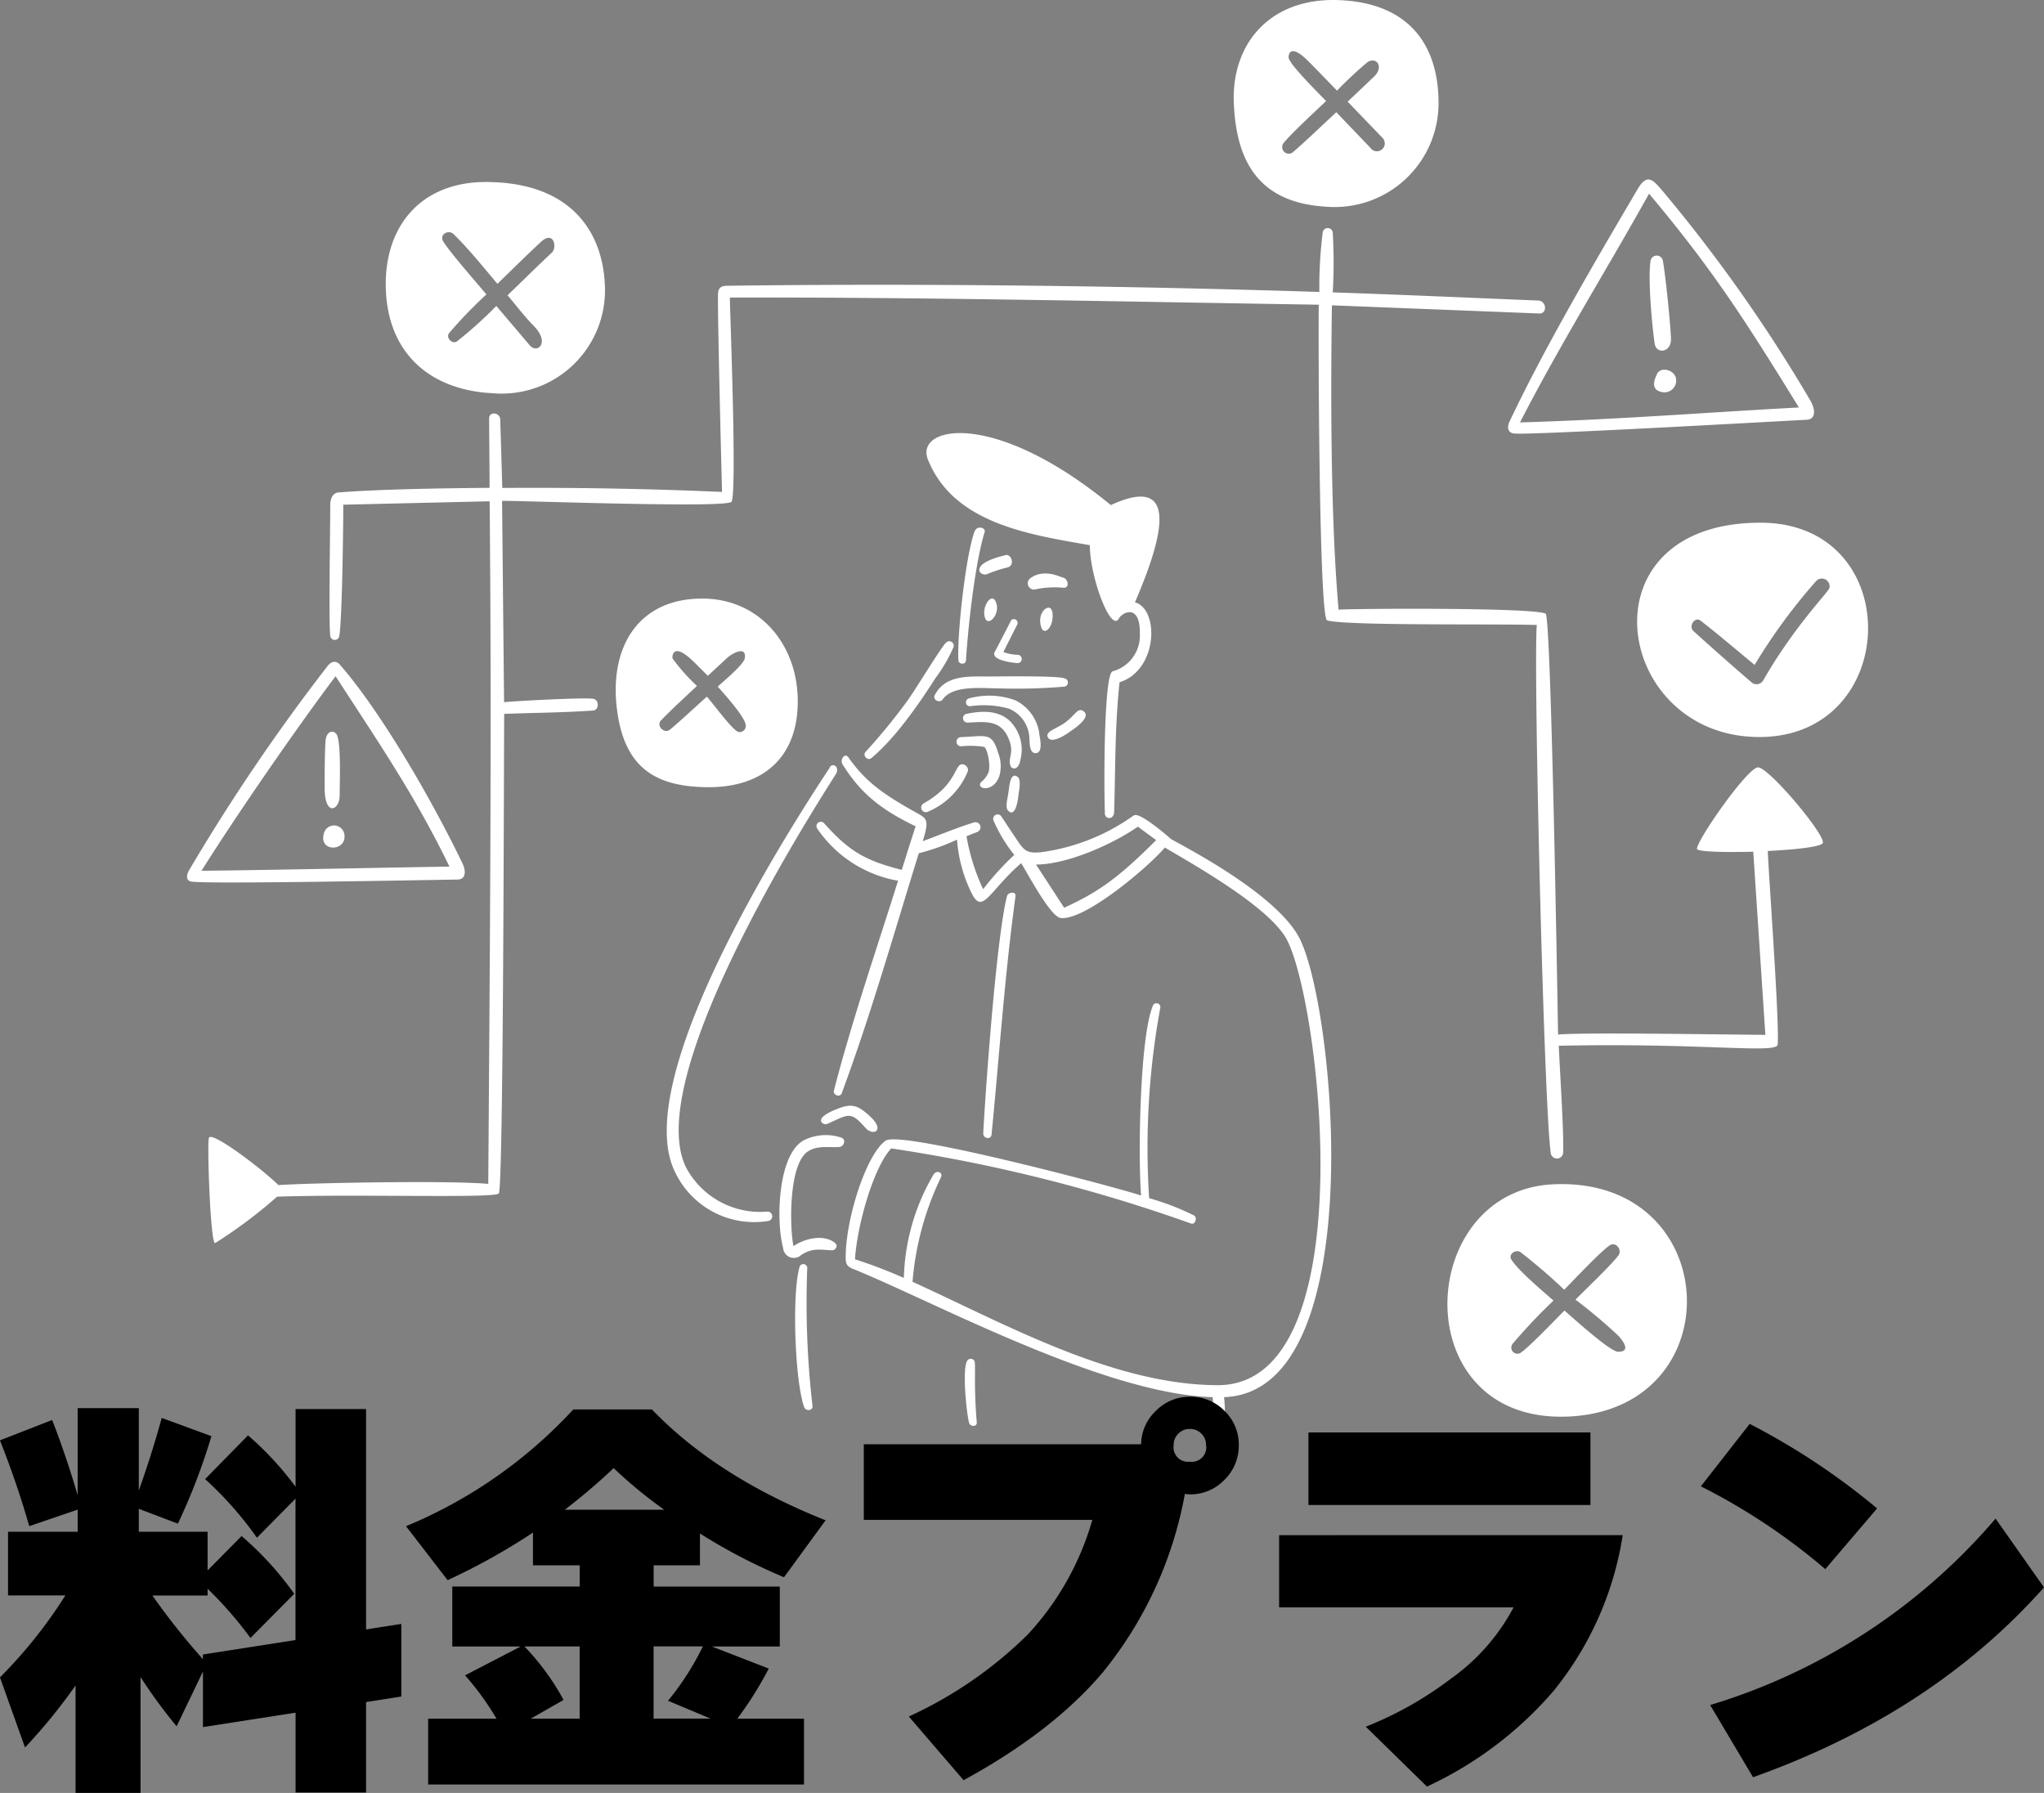 <svg xmlns="http://www.w3.org/2000/svg" width="231.024" height="202.648" viewBox="0 0 231.024 202.648">
  <rect x="0" y="0" width="231.024" height="202.648" fill="#808080" stroke="none"/>
  <g id="prices_header" transform="translate(16.14 -17.439)">
    <path id="パス_4543" data-name="パス 4543" d="M5.28,115.718c-.415.7-.394,1.267.233,1.365,1.95.3,26.175-.176,30.04-.232.964,0,1.007-.944.563-1.858-3.21-6.682-9.054-16.96-13.869-22.465-.289-.331-.845-.507-1.408.246A221.892,221.892,0,0,0,5.28,115.718Zm17.509-3.929c.243,1.9-2.872,1.986-2.337-.084a1.182,1.182,0,0,1,2.337.084Zm-.535-4.47c0,1.746-1.739,2.506-1.7-.965,0-1.668,0-3.337.085-5,.07-1.407.943-1.407,1.26-.921.538.838.351,5.555.355,6.886Zm-15.622,8.54c4.182-6.646,10.976-16.453,15.157-21.987,4.774,7.363,9,13.51,12.87,21.515-8.976.14-19.044.372-28.027.472Z" fill="#fff"/>
    <path id="パス_4544" data-name="パス 4544" d="M168.956,38.811c-4.752,8.075-10.483,17.84-14.453,26.218-.4.823-.141,1.344.493,1.408,1.7.2,29.146-1.352,33.088-1.556.95-.05,1.056-1.063.352-2.239a173.8,173.8,0,0,0-16.727-23.7C170.7,37.776,170.033,36.981,168.956,38.811ZM173.3,60.269a1.326,1.326,0,0,1-1.69,1.458c-1.408-.317-.535-1.817-.5-1.922C171.448,58.8,173.156,59.2,173.3,60.269Zm-1.514-13.446c.308,1.528.887,7.315.937,8.892s-1.655,1.795-1.845.556c-.31-2.112-.781-7.414-.458-9.385a.707.707,0,0,1,1.366-.063Zm-16.129,18.36c4.633-9,9.892-17.424,14.587-25.851,7.287,8.667,10.976,14.5,16.939,24.162C177.411,64.008,166.682,64.867,155.657,65.183Z" fill="#fff"/>
    <path id="パス_4545" data-name="パス 4545" d="M182.825,76.518c-19.93.013-16.72,22.972-1.408,24.17C198.736,102.039,199.806,76.508,182.825,76.518Zm7.807,7.378c-.1.457-3.935,4.266-7.476,10.427a.874.874,0,0,1-1.186.343c-.179-.1-4.985-4.315-6.72-5.919-.563-.521.162-1.676.837-1.148,2.07,1.612,4.063,3.323,6.09,4.992a64.462,64.462,0,0,1,6.971-9.5.88.88,0,0,1,1.484.809Z" fill="#fff"/>
    <path id="パス_4546" data-name="パス 4546" d="M159.34,151.3c-15.651.795-16.672,27.182,1.914,26.239S178.629,150.319,159.34,151.3Zm7.412,18.924c-.9,0-5.118-3.837-6.068-4.66-1.162,1.161-3.858,4-4.928,4.759a.69.69,0,0,1-.929-1,61.772,61.772,0,0,1,4.618-4.886c-1.282-1.133-3.957-3.358-4.752-4.618-.4-.627.458-1.176.992-.88a64.169,64.169,0,0,1,4.971,4.273c.774-.781,4.393-4.632,5.237-5.069.613-.317,1.239.5.965,1.056-.373.74-4.224,4.4-4.928,5.133a59.412,59.412,0,0,1,4.879,4.111c.633.723,1.337,1.779-.057,1.779Z" fill="#fff"/>
    <path id="パス_4547" data-name="パス 4547" d="M123.315,29.138c.268,6.02,2.4,11.187,10.4,11.659a11.745,11.745,0,0,0,12.736-11.926c-.064-6.125-3.132-11.1-11.264-11.419C127.4,17.148,123.015,22.387,123.315,29.138Zm15.537,5.118L134.9,30.124c-1.655,1.521-3.26,3.1-4.97,4.569a.747.747,0,0,1-1.021-1.049c.774-1.007,3.717-3.717,4.829-4.78-.7-.761-3.949-3.929-4.224-4.858-.049-.162,0-1.866,2.2.331,1.1,1.1,2.175,2.232,3.266,3.344a44.972,44.972,0,0,1,3.373-3.161c1.02-.774,1.979.444.837,1.549-1,.964-2.006,1.908-3.013,2.858l3.971,4.126a.891.891,0,0,1-1.3,1.218Z" fill="#fff"/>
    <path id="パス_4548" data-name="パス 4548" d="M52.224,49.611c-.268-6.012-3.872-11.6-13.482-11.6-7.336,0-11.6,5.069-11.264,12.32s5.2,11.222,12.074,11.553A11.681,11.681,0,0,0,52.224,49.611Zm-6-3.612c-1.686,1.581-3.33,3.21-5,4.816.986,1.147,1.894,2.372,2.957,3.449,1.908,1.957.38,3.182-.436,2.218l-3.788-4.464a46.651,46.651,0,0,1-4.449,4.006c-.542.366-1.275-.408-.894-.929a50.178,50.178,0,0,1,4.224-4.379c-1.042-1.239-4.224-4.879-4.886-6-.472-.817.626-1.338,1.154-.831,1.732,1.676,3.394,3.774,4.978,5.632,1.633-1.584,3.252-3.2,4.928-4.745,1.425-1.321,1.86.621,1.214,1.228Z" fill="#fff"/>
    <path id="パス_4549" data-name="パス 4549" d="M63.227,85.093c-7.131,0-10.412,5.336-9.673,12.165s4.224,9.153,10.441,9.153,10.1-3.478,10.032-9.857S69.627,85.093,63.227,85.093Zm4.1,15.08c-.7-.211-2.816-3.154-3.57-3.992-1.408,1.246-2.745,2.528-4.174,3.724-.634.528-1.6-.45-1.007-1.049,1.3-1.344,2.7-2.6,4.055-3.893a21.383,21.383,0,0,1-2.753-3.1c-.07-.19,0-1.767,1.986,0,.7.626,1.33,1.309,2,1.957l2.168-2.007c.613-.563,2.2-1.408,2.014,0-.085.7-2.211,2.443-3.063,3.232.585.662,3.2,3.52,3.168,4.421a.7.7,0,0,1-.826.707Z" fill="#fff"/>
    <path id="パス_4550" data-name="パス 4550" d="M95.64,93.9c-2.26,0-4.928-.218-6.132,2.112-.281.528.577.944.9.479,1.176-1.661,4.485-1.246,6.414-1.246a64.055,64.055,0,0,0,7.357-.2.473.473,0,0,0,0-.93C103.536,93.789,96.367,93.9,95.64,93.9Zm-4.865-3.808a.5.5,0,0,1,.838.528A17.527,17.527,0,0,1,89.6,94.069c-1.957,3.056-4.527,6.766-7.252,9.054-.436.366-1.028-.317-.661-.7A67.079,67.079,0,0,0,86.523,96.5C87.516,95.076,90.363,90.4,90.775,90.092Zm2.112,13.784c-1.246-.479-.514,2.07-4.653,4.379a.529.529,0,0,0,.408.965,8.339,8.339,0,0,0,4.611-4.619.613.613,0,0,0-.366-.7Zm8.406-3.64c.12.634.5,2.324-.386,2.331-.747,0-.649-1.268-.7-1.69a3.752,3.752,0,0,0-2.323-3.344,10.564,10.564,0,0,0-4.4-.268.451.451,0,0,1-.113-.887,8.6,8.6,0,0,1,5.245.212,4.96,4.96,0,0,1,2.7,3.646Zm-2.379.007a4.5,4.5,0,0,1,.3,2.964c-.218,1.408-.985,1.141-1.112.859-.429-.985.542-1.485-.331-3.344-.929-1.985-2.7-1.682-4.576-1.612a.5.5,0,0,1-.134-.979c2.459-.521,4.7-.331,5.853,2.112Zm-2.2,2.394c-.746-2.471-1.246-2-4.224-1.887a.521.521,0,1,0,0,1.042,9.558,9.558,0,0,1,2.584.064c.366.1.76,1.985.535,2.816a2.613,2.613,0,0,1-.81,1.119c-.8.8,1.3,1.366,2.007-.62a4.061,4.061,0,0,0-.089-2.534Z" fill="#fff"/>
    <path id="パス_4551" data-name="パス 4551" d="M98.682,105.115c-.7-.1-.7,1.056-.88,2.112-.1.648-.331,1.486,0,1.838.7.7,1.042-.578,1.175-1.8.064-.528.416-2.036-.324-2.112Zm10.06,4.168c-.1-1.718-.183-15.756.887-15.974a4.164,4.164,0,0,0,3.062-4.224c.071-3.457-1.971-2.471-2.351-1.76-.922,1.718-3.3-4.689-3.3-8.265-6.808-1.2-15.382-2.422-18.3-9.673-1.514-3.753,7.371-5.787,20.67,5.139,8.117-3.738,5.632,4.224,2.731,10.99,2.767.774,2.605,7.673-1.746,9.039-.549,5.252-.45,9.772-.612,14.672,0,.816-1.014.943-1.056.091ZM94.07,77.363c-1.02,2.443-2.055,11.835-1.886,14.693,0,.479.816.549.851.056.254-3.977,1.014-10.9,2.112-14.538.155-.528-.837-.7-1.041-.211Zm12.306,20.5c-.7-.566-.964.422-2.21,1.3-.929.648-2.112.937-1.9,1.542.3.767,1.563.141,2.661-.662.436-.306,2.248-1.535,1.449-2.179Z" fill="#fff"/>
    <path id="パス_4552" data-name="パス 4552" d="M112.043,109.571a23.27,23.27,0,0,1-10.067,4.126c-2.308.345-2.372-.169-3.619-1.986-.435-.647-.858-1.309-1.3-1.964a.5.5,0,0,0-.88.487,16.871,16.871,0,0,0,2.323,3.829,32.038,32.038,0,0,0-3.52,3.879,23.369,23.369,0,0,1-1.879-5.991l1.2-.472a.571.571,0,1,0-.38-1.077c-1.936.6-3.865,1.409-5.766,2.113.7-2.3.543-2.521-.591-3.148-4.224-2.323-6.026-3.794-7.821-6.336-.394-.549-.993.26-.648.81,1.915,3.048,4.069,4.991,8.251,6.99q-.792,2.451-1.563,4.928c-4.062-1.048-5.886-2.027-8.772-5.265a.493.493,0,0,0-.8.57,13.946,13.946,0,0,0,9.153,5.921c-2.45,7.807-5.224,15.847-7.251,23.725-.128.506.7.8.88.3,3.238-8.7,5.948-18.213,8.715-27.133a25.111,25.111,0,0,0,4.323-1.534,16.187,16.187,0,0,0,1.619,5.991c1.268,2.612,1.978-.176,5.632-3.338.7,1.127,3.3,6.034,4.436,6.195,2.7.374,9.976-5.786,11.8-7.955,3.6,2.112,11.265,6.463,13.56,10.011,3.844,5.914,9.384,50.816-7.617,50.753-11.8-.049-23.993-6.921-34.462-11.687a33.282,33.282,0,0,1,3.21-11.8c.261-.6-.493-.845-.831-.331a24.239,24.239,0,0,0-3.358,11.7,54.479,54.479,0,0,0-5.526-2.112c.239-3.852,2.112-10.441,4.1-12.532a179.9,179.9,0,0,1,33.884,8.491c.472.169.747-.663.332-.915a29.189,29.189,0,0,0-5.069-1.951,87.857,87.857,0,0,1,1.252-21.473.438.438,0,1,0-.844-.238c-1.471,3.6-1.668,17.03-1.316,21.409-3.056-1.007-27.176-7.385-28.865-6.2-2.225,1.535-4.6,9.06-4.52,13.376,0,.93.612,1.021,1.338,1.324,9.644,4.034,28.125,13.953,40.128,14.292.184,1.71.36,5.582.521,6.843.078.612.965.408.936-.2-.084-2,.05-4.738-.161-6.645,16.728-.55,12.532-44.509,8.448-52.013-2.872-5.273-14.214-10.842-14.488-11.1s-3.52-3.07-4.126-2.634Zm-34.426-5.385c.423-.641,1.148,0,.747.7-5.076,7.962-21.747,35.06-16.931,44.564a9.474,9.474,0,0,0,9.152,4.928.534.534,0,0,1,.1,1.062,9.9,9.9,0,0,1-10.56-5.6c-4.984-10.272,11.968-37.257,17.53-45.655ZM75.1,160.725a.444.444,0,0,0-.866-.1c-.887,3-.535,12.9.514,15.847.183.5,1.007.429.943-.134a101.94,101.94,0,0,1-.591-15.613ZM94,171.285c.162.317-.1,2.725.26,6.907.042.513-.7.542-.866.076-.267-.928-.823-6.046-.211-7.04a.48.48,0,0,1,.817.036Zm3.675-52.554c.126-.493,1.049-.564.964,0-1.246,9.081-1.88,18.62-2.71,26.949-.064.612-.965.451-.937-.148.247-4.773,1.479-22.049,2.683-26.822Zm16.861-6.336c-4.091,4.083-6.393,5.828-10.4,7.638-1.064-1.626-2.112-3.259-3.183-4.878,3.52,0,8.724-2.324,11.512-4.281Z" fill="#fff"/>
    <path id="パス_4553" data-name="パス 4553" d="M98.928,91.45a5.123,5.123,0,0,1-1.661-.316c.528-1.049,1.063-2.112,1.591-3.154a.43.43,0,0,0-.7-.451c-.62,1.2-1.232,2.4-1.866,3.59-.507.965,2.168,1.254,2.619,1.268a.471.471,0,0,0,.017-.937ZM97.52,80.186c-4.323,1-2.879,2.45-2.112,2.147A16.245,16.245,0,0,1,97.7,81.58c.929-.2.493-1.556-.19-1.408Zm2.816,2.591a.712.712,0,0,0,.422,1.3,10.63,10.63,0,0,1,3.26-.211c.81.071.549-1.021,0-1.147C103.757,82.714,101.936,81.637,100.336,82.777Zm-3.971,2.591c.694,1.35-.753,2.95-1.147,1.971-.479-1.2.647-2.946,1.147-1.971Zm6.4,1.175c-.162-1.049-1.823,0-1.2,1.845.352.957,1.5-.141,1.232-1.852Z" fill="#fff"/>
    <path id="パス_4554" data-name="パス 4554" d="M78.315,157.987c-1.2-1.071-3.387-.655-4.774.3-.436-2.112-.577-9.4,1.7-10.751,1.127-.7,2.549-.344,3.52-.464.493-.056.761-.851.2-1.048a5.531,5.531,0,0,0-4.287.316c-2.894,1.62-3.133,9.068-2.3,12.158a1.212,1.212,0,0,0,2.027.8c1.366-.921,2.408-.548,3.52-.548.352,0,.7-.479.359-.753Zm3.9-14.355c1.722,1.594.338,2.26-.528,1.288-1.746-1.957-1.859-1.535-4.365-.436-.345.148-1.76-.521.993-1.641,1.746-.711,2.4-.6,3.9.789Z" fill="#fff"/>
    <path id="パス_4555" data-name="パス 4555" d="M175.658,113.373c.078-1.12,5.7-9.152,6.893-9.2s7.6,7.575,7.335,8.532c-.119.437-3.055.761-6.223.916.2,4.224,1.323,19.346,1.119,21.88-.091,1.07-8.406-.211-24.739.134.127,3.02.578,9.68.493,11.968a.706.706,0,1,1-1.408.092c-.761-5.238-1.971-55.026-1.57-59.616-4.393-.155-21.486.113-23.7-.521-.915-.253-1.007-32.117-.943-35.679-22.156-.345-44.247-.859-66.565-.81.05,2.514.8,21.9.2,23.071-.388.753-23.233-.106-25.943-.092q.111,11.378.225,22.754c1.26-.127,9.1-.556,10.082-.38.7.126.647,1.281,0,1.323-3.352.24-6.717.254-10.068.38-.042,5.069-.077,53.646-.612,54.209s-15.967.049-25.056.359a54.239,54.239,0,0,1-7,5.245c-.535.2-.936-11.4-.7-11.9.324-.8,6.181,3.668,7.843,5.344,4.266-.268,19.452-.528,23.725-.134.176-25.746.408-51.393.155-77.153l-16.544.388c0,3.653-.155,13.432-.458,14.875a.514.514,0,0,1-1.014-.056c-.183-1.57,0-11.729,0-14.784,0-1,.5-1.359.831-1.408,4.78-.394,12.179-.486,17.178-.535,0-2.471-.042-5.055-.05-7.843,0-.824,1.225-.7,1.254.113.1,3.154.169,5.456.232,7.744q12.419-.091,24.837.45c-.049-1.908-.556-21.507-.443-22.528.063-.549.373-.767,1-.774,21.894-.282,45.056,0,66.958.7a48.483,48.483,0,0,1,.38-6.738.571.571,0,0,1,1.134.049,59.161,59.161,0,0,1,0,6.738c7.631.253,14.362.563,23.232.922.936.042,1.042,1.507.1,1.464L134.4,51.948c-.155,11.06-.12,24.394.754,34.4,1.865-.134,21.922-.253,23.4.444.633.3,1.345,44.078,1.408,47.577,2.914-.261,18.48,0,23.429.035l-1.368-20.7C178.742,113.789,175.635,113.711,175.658,113.373Z" fill="#fff"/>
    <path id="パス_4998" data-name="パス 4998" d="M-108.1-8.5a63.237,63.237,0,0,1-5.712,7.008l-2.832-7.92a53.682,53.682,0,0,0,7.392-9.264h-6.48v-7.2h7.872v-2.5l-5.472,1.872q-1.392-4.848-3.312-9.7l5.9-2.3q1.584,4.08,2.88,8.5v-9.84h6.912v9.312q1.488-4.176,2.592-8.208l5.616,2.064a69.931,69.931,0,0,1-3.792,9.888l-4.416-1.68v2.592h7.776V-21.5l3.84-3.888a35.94,35.94,0,0,1,5.952,6.528l-4.944,4.992a44.3,44.3,0,0,0-4.848-5.568v.768h-6.24a79.672,79.672,0,0,0,5.712,7.2V-12l10.464-1.632V-29.616L-87.6-25.2a40.607,40.607,0,0,0-5.856-6.624l4.848-4.944a35.9,35.9,0,0,1,5.376,5.808v-8.784h7.968v24.912l3.984-.624v8.208l-3.984.624V3.6h-7.968V-5.424L-93.7-3.792V-10.08l-2.976,6.192a55.963,55.963,0,0,1-4.08-5.568v13.1H-108.1Zm70.9-4.416h-5.568v8.16h6.432l-4.8-2.016A31.029,31.029,0,0,0-37.2-12.912ZM-52.944-6.864l-3.7,2.112h5.52v-8.16h-6.24A27.838,27.838,0,0,1-52.944-6.864Zm11.376-21.5a51.488,51.488,0,0,1-5.712-4.7,70.2,70.2,0,0,1-5.52,4.7Zm18.24,1.2-4.7,6.432a64.253,64.253,0,0,1-9.5-4.944v3.6h-5.232v2.4h14.256v6.768h-7.68l6.432,2.5a41.319,41.319,0,0,1-3.552,5.664h7.536v7.44h-42.48v-7.44h7.728a32.07,32.07,0,0,0-3.552-4.9l6.288-3.264H-65.52V-19.68h14.4v-2.4H-56.4v-3.7A72.366,72.366,0,0,1-66.048-20.4l-4.7-6.1A53.653,53.653,0,0,0-51.84-39.7h8.88Q-35.616-32.064-23.328-27.168Zm46.7-8.5a5.364,5.364,0,0,1-1.632,3.936A5.309,5.309,0,0,1,17.856-30.1q-.1,0-.576-.048A44.551,44.551,0,0,1,7.968-9.936Q2.3-3.264-7.728,2.208l-6.192-7.2A46.77,46.77,0,0,0-.48-14.256a31.842,31.842,0,0,0,7.3-12.96H-19.008V-35.76H12.336a5.269,5.269,0,0,1,1.68-3.792,5.333,5.333,0,0,1,3.84-1.584,5.325,5.325,0,0,1,3.912,1.608A5.269,5.269,0,0,1,23.376-35.664Zm-3.7,0a1.762,1.762,0,0,0-.528-1.3,1.762,1.762,0,0,0-1.3-.528,1.762,1.762,0,0,0-1.3.528,1.762,1.762,0,0,0-.528,1.3,1.634,1.634,0,0,0,1.824,1.872A1.634,1.634,0,0,0,19.68-35.664ZM63.12-28.9H31.248V-37.1H63.12Zm3.648,3.408A36.873,36.873,0,0,1,58.944-7.872a42.35,42.35,0,0,1-14.3,10.8L37.728-3.84A40.271,40.271,0,0,0,47.28-9.216a23.178,23.178,0,0,0,7.152-8.112h-26.5v-8.16ZM95.52-28.512l-5.856,6.864A70.287,70.287,0,0,0,75.6-31.008l5.52-7.056A78.688,78.688,0,0,1,95.52-28.512Zm18.864,8.928Q101.712-5.328,81.5,1.872l-4.848-8.16A68.367,68.367,0,0,0,108.912-27.36Z" transform="translate(100.5 216.439)"/>
  </g>
</svg>
